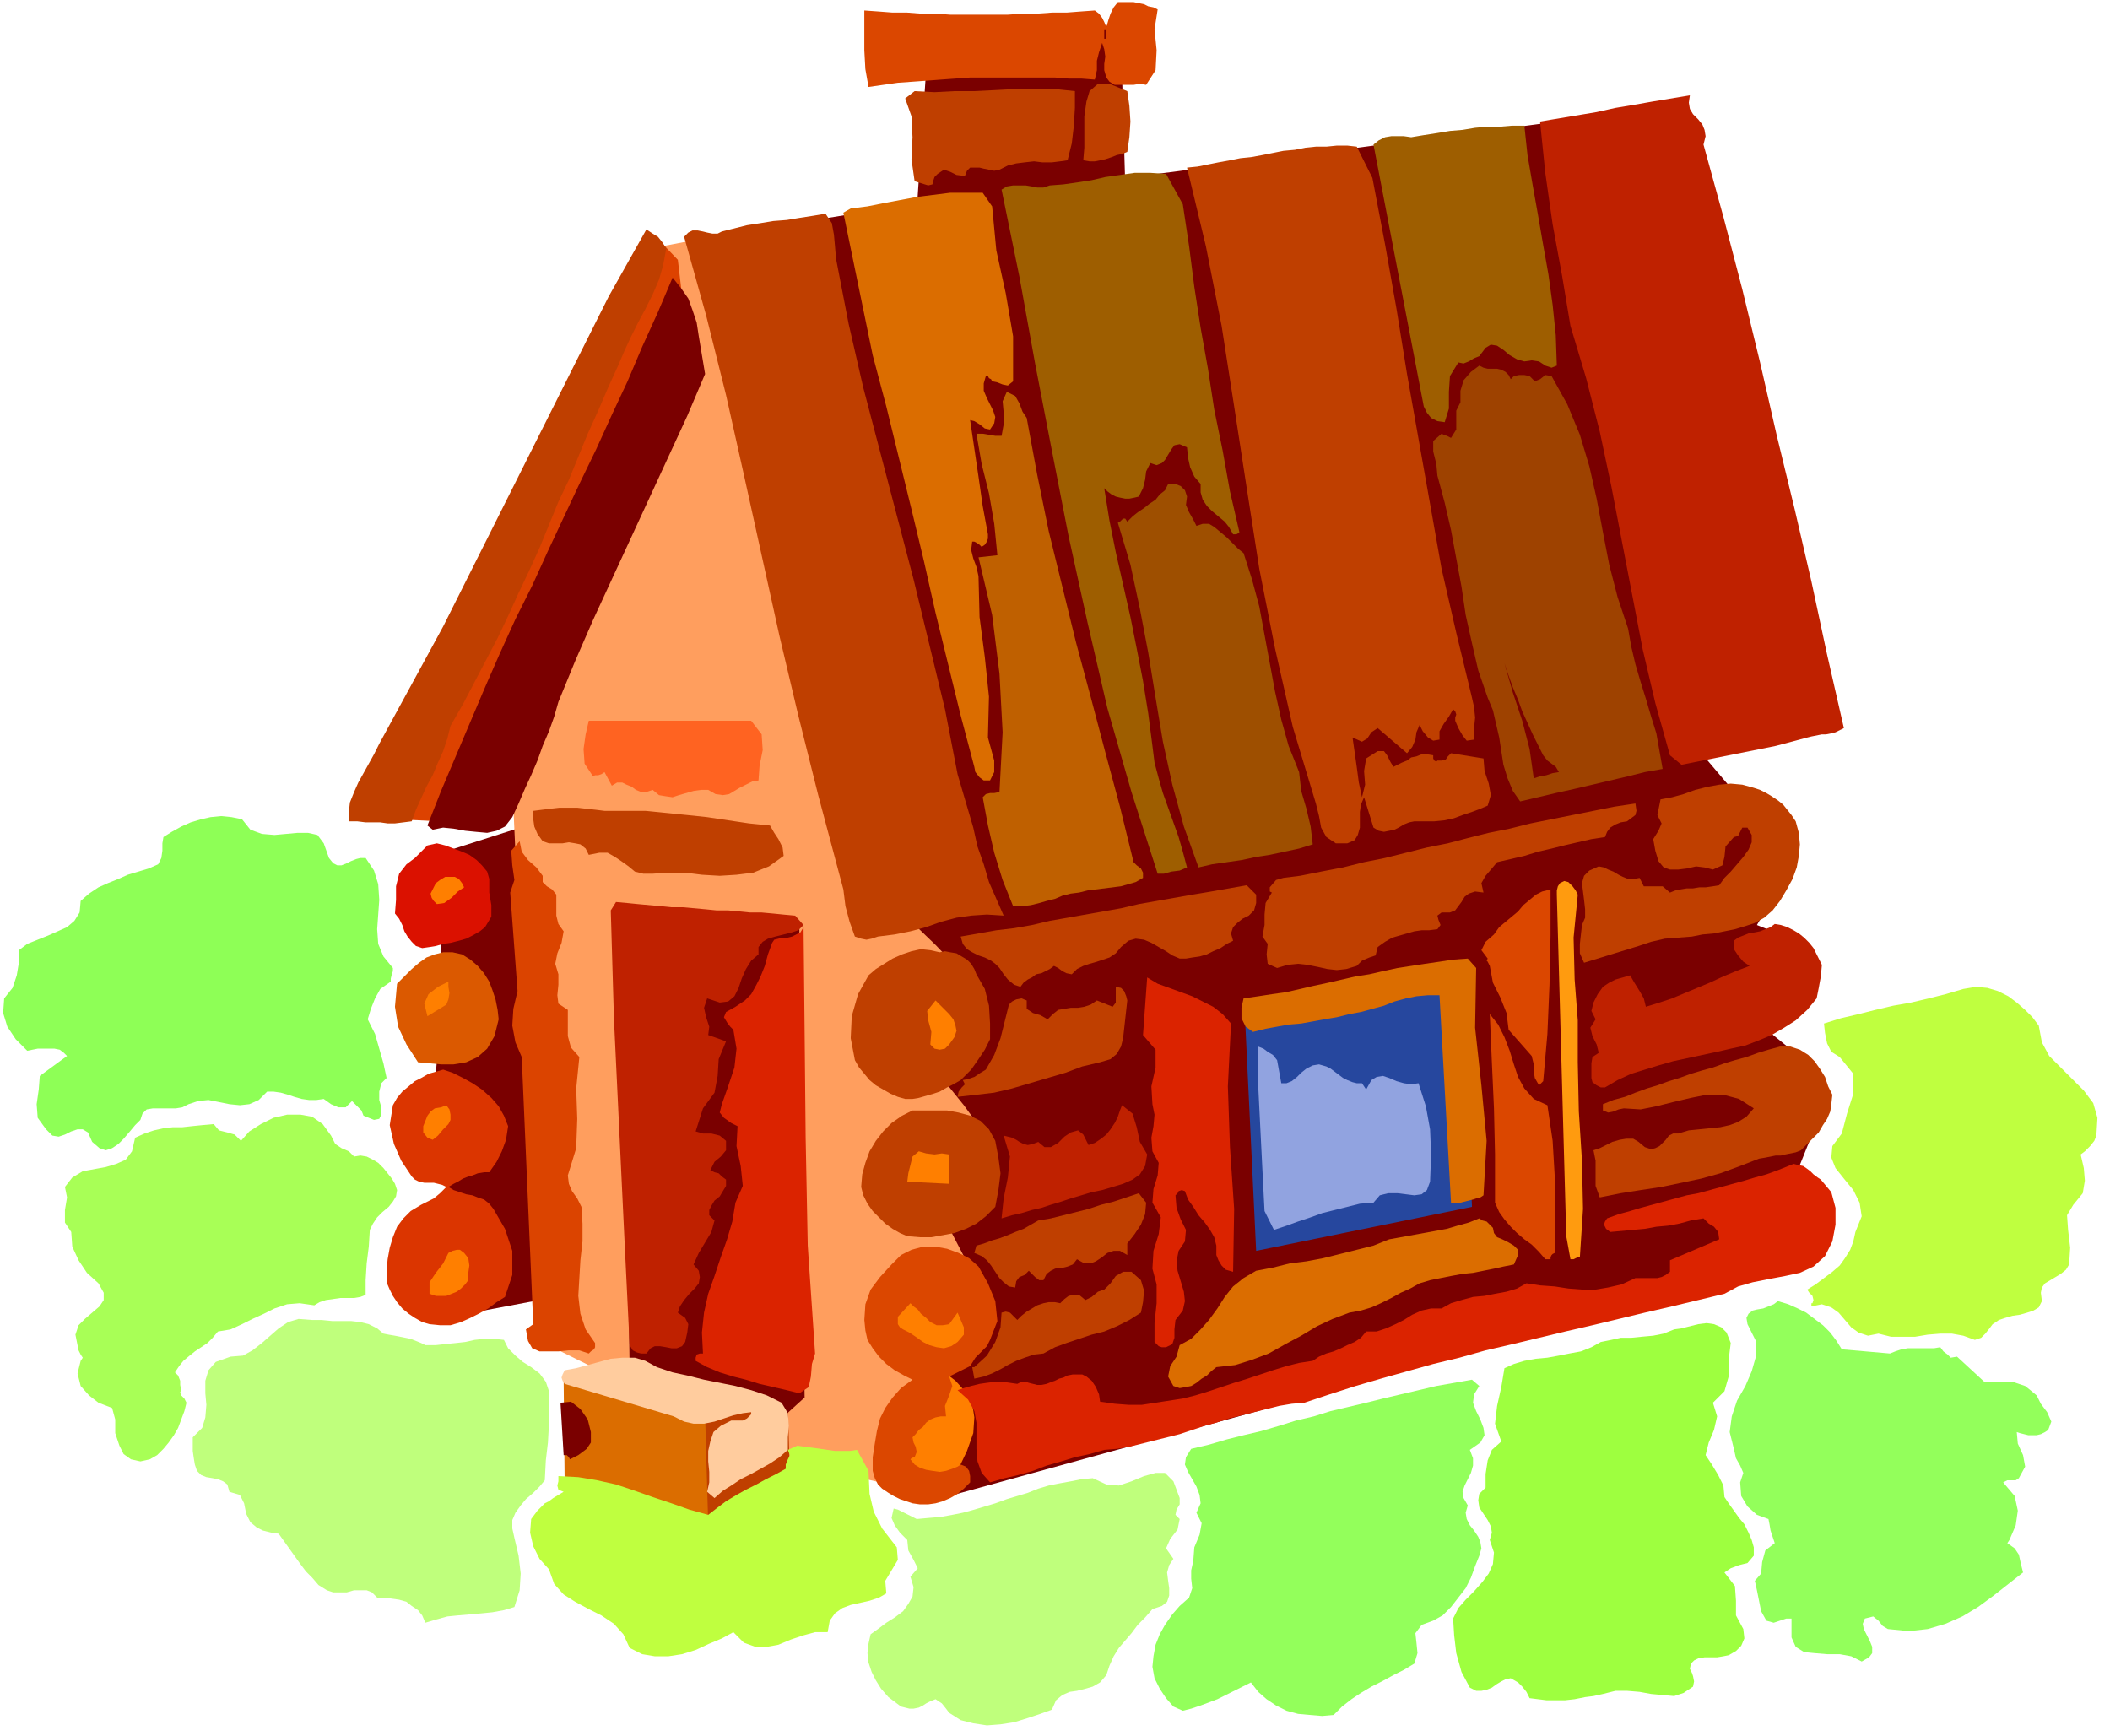 <svg xmlns="http://www.w3.org/2000/svg" fill-rule="evenodd" height="1.657in" preserveAspectRatio="none" stroke-linecap="round" viewBox="0 0 2014 1657" width="2.014in"><style>.pen1{stroke:none}.brush2{fill:#7a0000}.brush4{fill:#bf3f00}.brush5{fill:#db6d00}.brush6{fill:#ff7f00}.brush9{fill:#db4700}.brush10{fill:#bf2100}.brush11{fill:#9e5e00}.brush21{fill:#db2300}.brush22{fill:#bfff3f}.brush27{fill:#93ff5b}.brush28{fill:#bfff7c}</style><path class="pen1 brush2" d="m509 786-94 30 8 124-11 133 22 88-4 96 90-17-11-454zM884 67l-9 134 199-26-3-103V24l-89 4-98 39z"/><path class="pen1" style="fill:#ff9e5e" d="M627 236 489 748l24 531 231 114 144 33 59-39-2-628-276-531-42 8z"/><path class="pen1 brush4" d="M669 1350v105l85-44-2-71-83 10z"/><path class="pen1 brush5" d="m538 1316 1 103 137 36-3-105-135-34z"/><path class="pen1 brush2" d="m595 876 6 432 145 46 22-20-5-447h-7l-9-1-11-1-13-1h-14l-15-1-16-2-16-1-15-1h-14l-13-1-11-1-8-1h-6z"/><path class="pen1 brush6" d="m897 1310 9 1 8 3 7 5 7 7 5 8 5 9 2 11 1 11-1 11-2 11-5 9-5 8-7 7-7 5-8 3-9 1-9-1-8-3-7-5-6-7-5-8-4-9-2-11-1-11 1-11 2-11 4-9 5-8 6-7 7-5 8-3 9-1z"/><path class="pen1 brush2" d="m866 876 27 26 22 23 15 20 8 19 2 17-6 16-14 16-21 16 21 26 16 22 10 20 5 17-1 16-8 15-13 15-21 16 14 27 12 22 7 18 3 16-2 14-8 12-14 12-21 11 13 10 10 11 6 11 2 13-1 15-6 17-10 21-14 24 828-228 10-14 8-13 4-10 1-10-2-9-7-9-10-10-15-10 10-25 8-20 4-16 1-14-4-12-10-13-14-14-21-17 21-22 15-18 8-14 2-12-4-10-11-8-19-9-25-10 15-26 12-22 8-18 2-16-4-13-11-12-19-12-28-12-39-46-747 170z"/><path class="pen1" style="fill:#26479e" d="m1188 964 11 230 206-42-9-217-208 29z"/><path class="pen1" style="fill:#dd4200" d="m336 780 125 6 197-445-11-93-22-23-289 555z"/><path class="pen1 brush2" d="m667 228 154-25 781-102 145 589-922 194-158-656z"/><path class="pen1 brush9" d="m1105 9-3 19 2 20-1 19-9 14-6-1-6 1h-18l-5-3-3-4-2-7v-6l1-7-1-7-2-6-3 9-2 8v9l-2 9-13-1h-12l-13-1h-81l-14 1-14 1-13 1-14 1-14 1-14 2-14 2-3-17-1-18V10l14 1 13 1h14l13 1h14l14 1h55l14-1h14l14-1h14l13-1 14-1 4 3 3 4 2 4 2 5 2-7 2-6 3-6 4-5h15l5 1 5 1 4 2 5 1 4 2z"/><path class="pen1 brush2" d="M1054 28h2v9h-2v-9z"/><path class="pen1 brush4" d="m1076 87 2 14 1 15-1 15-2 14-5 2-5 1-5 2-6 2-5 1-5 1h-5l-6-1 1-12v-30l2-14 3-10 8-7h11l17 7zm-50 0v16l-1 17-2 17-4 16-7 1-8 1h-9l-8-1-9 1-8 1-8 2-8 4-5 1-5-1-5-1-4-1h-9l-3 3-2 5-8-1-6-3-6-2-6 4-3 3-1 3-1 4-4 1-13-4-3-21 1-21-1-20-6-17 9-7 19 1 19-1h19l20-1 19-1h38l19 2z"/><path class="pen1 brush10" d="m1613 91-1 7 1 6 3 5 5 5 4 5 2 5 1 6-2 8 19 69 18 69 17 70 16 70 17 70 16 69 15 70 16 70-4 2-4 2-4 1-5 1h-4l-5 1-5 1-4 1-15 4-15 4-15 3-15 3-15 3-15 3-15 3-15 3-11-9-14-50-12-51-10-52-10-52-10-52-11-52-13-51-15-50-8-48-9-49-7-49-5-49 18-3 18-3 18-3 18-4 18-3 17-3 18-3 18-3z"/><path class="pen1 brush11" d="m1455 120 3 28 5 29 5 28 5 29 5 28 4 29 3 29 1 29-5 2-6-2-6-4-7-1-7 1-7-2-7-4-6-5-6-4-6-1-5 3-6 8-5 2-5 3-5 2-5-1-8 13-1 15v16l-4 13-7-1-6-3-4-5-3-6-48-250 5-4 6-3 6-1h12l7 1 6-1 6-1 13-2 12-2 12-1 12-2 11-1h12l12-1h12z"/><path class="pen1 brush4" d="m1310 170 12 63 11 62 10 62 11 62 11 62 11 62 14 61 15 62 2 9 1 10-1 10v11l-7 1-4-5-4-7-3-7v-3l1-3-1-3-2-2-4 7-5 7-4 7v8l-6 1-5-3-5-6-3-6-3 7-1 7-3 7-5 6-28-24-6 4-4 6-5 3-9-4 2 14 2 14 2 15 3 14 3-12-1-13 2-12 11-7h6l3 4 3 6 3 5 4-2 4-2 5-2 4-3 5-1 5-2h5l6 1v3l1 2 2 1 1-1h4l4-1 2-3 3-3 31 5 1 12 4 12 2 11-3 10-7 3-8 3-9 3-8 3-9 2-10 1h-19l-5 1-5 2-5 3-4 2-5 1-5 1-5-1-5-3-9-29-3 7-1 7v15l-2 7-3 5-7 3h-11l-9-6-5-9-2-11-3-12-22-73-17-75-15-76-12-77-12-78-12-77-15-76-18-75 10-1 10-2 10-2 11-2 10-2 10-1 11-2 10-2 10-2 11-1 10-2 10-1h10l10-1h10l9 1 15 30z"/><path class="pen1 brush11" d="m1129 195 6 40 5 39 6 39 7 39 6 39 8 39 7 39 9 39-1 1-2 1h-3l-4-7-4-5-6-5-6-5-5-5-4-6-2-7v-8l-6-7-4-9-2-9-1-10-7-3-5 1-3 4-3 5-3 5-3 3-5 2-6-2-4 8-1 8-2 8-4 8-4 1-5 1h-4l-5-1-4-1-4-2-4-3-3-3 5 31 6 30 7 31 7 31 6 30 6 31 5 31 4 31 2 16 4 15 4 14 5 14 5 14 5 14 4 14 4 15-7 3-8 1-7 2h-6l-25-78-23-80-19-82-18-82-16-82-16-83-15-83-17-83 5-3 6-1h12l6 1 5 1h6l6-2 13-1 14-2 13-2 13-3 14-2 14-2h15l15 1 16 29z"/><path class="pen1 brush5" d="m947 197 4 42 9 41 7 41v43l-5 4-5-1-5-2-5-1-1-2-2-1-1-2h-2l-2 7v7l3 7 3 6 3 6 2 6-1 6-4 6-5-1-5-4-5-3-4-1 4 27 4 27 4 28 5 27v4l-1 3-2 3-3 2-2-2-3-2-2-1h-2l-1 8 2 8 3 8 2 9 1 39 5 38 4 38-1 39 3 11 3 11v11l-4 8h-6l-4-3-4-5-1-5-13-49-12-49-12-49-11-49-12-50-12-49-12-49-13-49-28-136 7-4 16-2 15-3 16-3 16-3 16-2 16-2h31l9 13z"/><path class="pen1 brush4" d="m798 247 12 62 14 61 16 61 16 61 16 61 15 62 15 62 12 62 5 17 5 17 5 17 4 18 6 17 5 17 7 16 7 16-16-1-15 1-14 2-15 4-14 5-15 4-15 3-16 2-6 2-5 1-5-1-6-2-5-14-4-15-2-16-4-15-20-75-19-76-18-76-17-77-17-77-17-76-19-76-21-75 4-4 4-2h5l5 1 4 1 5 1h5l4-2 12-3 12-3 13-2 12-2 13-1 12-2 13-2 12-2 6 9 2 11 1 11 1 12zm-162-10-3 16-4 14-6 14-7 14-7 13-7 14-6 13-6 14-10 22-9 21-10 22-9 22-9 22-10 21-9 22-9 22-10 22-10 21-10 22-10 21-11 21-11 21-11 21-12 21-3 12-4 12-5 11-5 12-6 11-5 11-5 11-4 11-8 1-8 1h-7l-7-1h-14l-8-1h-8v-9l1-9 4-10 4-9 5-9 5-9 5-9 5-10 61-112 158-315 36-64 6 4 5 3 4 5 4 6z"/><path class="pen1 brush2" d="m673 357-17 40-18 39-18 39-18 39-18 39-18 39-17 39-16 39-4 14-5 14-6 14-5 14-6 14-6 13-6 14-6 13-7 9-8 4-9 2-11-1-10-1-11-2-10-1-10 2-5-4 13-33 14-33 14-33 14-33 14-32 15-33 16-32 15-33 15-32 15-32 16-33 15-33 15-32 14-33 15-33 14-33 8 10 7 10 4 11 4 12 2 13 2 12 2 12 2 12z"/><path class="pen1" style="fill:#9e4200" d="m1442 362 3-3 5-1h5l5 1 5 5 5-2 5-4 6 1 15 27 12 29 9 30 7 31 6 32 6 31 8 31 10 30 3 17 4 17 5 17 5 16 5 17 5 16 3 17 3 17-17 3-16 4-17 4-17 4-17 4-18 4-17 4-17 4-7-10-5-12-4-13-2-13-2-13-3-13-3-13-5-12-9-26-6-26-6-27-4-27-5-27-5-27-6-26-7-26-1-11-3-12v-10l8-7 2 1 3 1 2 1 2 1 5-8v-18l4-8v-11l3-10 7-8 8-6 4 2 4 1h9l4 1 4 2 3 3 2 4z"/><path class="pen1" style="fill:#bf6000" d="m980 399 10 54 11 54 13 53 13 53 14 52 14 53 14 52 13 53 3 3 4 3 2 4v5l-7 4-7 2-7 2-8 1-8 1-8 1-8 1-8 2-8 1-8 2-7 3-8 2-7 2-8 2-8 1h-9l-10-25-8-26-6-26-5-27 3-3 4-1h4l5-1 3-57-3-56-7-56-13-55 18-2-3-30-5-29-7-28-5-29h6l6 1 6 1h6l2-11v-11l-1-11 4-9 8 4 4 7 3 8 4 6z"/><path class="pen1" style="fill:#9e4f00" d="m1133 474-1 8 3 7 4 7 3 6 6-2h6l5 3 6 5 6 5 6 6 5 5 5 4 8 25 7 26 5 27 5 27 5 27 6 27 7 25 10 25 2 18 5 17 4 17 2 17-13 4-14 3-14 3-13 2-14 3-14 2-14 2-13 3-14-39-11-40-9-41-7-42-7-43-8-42-9-42-12-40 2-1 2-2 1-1h2l2 3 5-5 5-4 6-4 5-4 6-4 4-5 5-4 3-6h7l5 2 4 4 2 6z"/><path class="pen1 brush2" d="m1473 721 4 5 4 3 4 3 3 5-6 1-6 2-6 1-6 2-4-28-7-27-9-27-8-28 4 12 4 11 5 12 4 11 5 11 5 11 5 10 5 10z"/><path class="pen1" style="fill:#ff6321" d="m717 688 10 13 1 15-3 15-1 14-6 1-6 3-6 3-5 3-5 3-6 1-7-1-7-4h-7l-7 1-7 2-7 2-6 2-7-1-6-1-6-5-6 2h-5l-5-2-4-3-5-2-4-2h-5l-5 3-7-13-3 2-3 1h-3l-2 1-8-12-1-14 2-14 3-13h155z"/><path class="pen1 brush4" d="m1714 784 3 11 1 11-1 11-2 11-4 11-6 11-6 10-7 9-8 7-9 5-9 3-10 3-10 2-10 2-11 1-10 2-13 1-13 1-13 3-12 4-13 4-13 4-13 4-13 4-4-9v-9l1-9 1-9 3-7v-8l-1-9-1-8-1-8 2-7 5-5 9-4 5 1 4 2 5 2 5 3 4 2 5 2h6l5-1 4 8h18l7 6 5-2 5-1 6-1h6l6-1h6l7-1 6-1 5-7 6-6 6-7 6-7 5-7 3-7v-7l-4-7h-5l-2 4-2 4-4 1-8 9-1 10-2 8-9 4-8-2-8-1-9 2-8 1h-8l-6-2-5-6-3-10-2-11 5-8 3-7-4-8 3-15 11-2 11-3 11-4 12-3 11-2 11-1 11 1 11 3 6 2 6 3 5 3 6 4 5 4 4 5 4 5 4 6zm-152-10-1 4-4 3-4 3-6 1-5 2-5 3-3 4-2 5-13 2-13 3-13 3-12 3-13 3-13 4-13 3-13 3-5 6-6 7-4 7 2 9-8-1-6 2-4 3-3 5-3 4-3 4-5 2h-8l-4 3 1 4 2 5-3 4-8 1h-7l-7 1-7 2-7 2-7 2-7 4-7 5-2 8-6 2-7 3-5 5-10 3-9 1-9-1-9-2-10-2-9-1-10 1-10 3-9-4-1-9 1-10-5-7 2-11v-10l1-11 6-10-2-1v-4l6-7 7-2 8-1 8-1 20-4 21-4 20-5 20-4 20-5 20-5 20-4 19-5 20-5 20-4 20-5 20-4 20-4 20-4 20-4 20-3 1 7zm-827 14 4 7 4 6 4 8 1 8-14 10-15 6-16 2-16 1-17-1-16-2h-16l-15 1h-9l-8-2-6-5-7-5-6-4-7-4h-8l-10 2-3-6-5-4-5-1-6-1-6 1h-13l-6-2-5-7-3-7-1-7v-8l8-1 8-1 9-1h17l9 1 9 1 8 1h39l20 2 20 2 19 2 20 3 20 3 20 2z"/><path class="pen1" style="fill:#8eff56" d="m373 937-10 7-5 9-4 10-3 10 7 14 4 14 4 14 3 14-5 5-2 8v8l2 7v7l-2 4-5 1-10-4-2-5-3-3-3-3-3-3-6 6h-7l-7-3-7-5-7 1h-7l-7-1-7-2-6-2-7-2-7-1h-6l-8 8-9 4-9 1-10-1-10-2-10-2-10 1-9 3-6 3-6 1h-22l-6 1-4 4-2 6-5 5-5 6-6 7-5 5-6 4-6 2-6-2-7-6-4-9-5-3h-5l-6 2-6 3-6 2-6-1-6-6-8-11-1-13 2-14 1-13 26-19-3-3-4-3-5-1H36l-5 1-5 1-11-11-8-12-4-13 1-14 8-10 4-12 2-12v-12l8-6 10-4 10-4 9-4 9-4 7-6 5-8 1-11 8-7 9-6 9-4 10-4 9-4 10-3 10-3 9-4 3-6 1-7v-7l1-6 8-5 9-5 9-4 10-3 9-2 10-1 10 1 10 2 8 10 11 4 12 1 11-1 11-1h10l9 2 6 8 5 14 4 5 4 2h4l5-2 4-2 5-2 4-1h5l8 12 4 13 1 15-1 14-1 14 1 14 5 12 9 11v3l-1 3-1 4v3z"/><path class="pen1" style="fill:#db5900" d="m379 939 7-7 7-7 7-6 7-5 8-3 8-2h9l9 2 8 5 7 6 6 7 5 8 3 8 3 9 2 10 1 9-4 16-7 12-9 8-11 5-12 2h-12l-11-1-11-1-11-17-8-17-3-19 2-22z"/><path class="pen1" style="fill:#db4400" d="M518 836v6l4 4 5 3 4 5v20l2 8 5 7-2 11-4 10-2 10 3 10v10l-1 10 1 8 9 6v25l3 11 8 9-3 30 1 29-1 28-8 26 1 8 3 7 5 7 4 8 1 16v17l-2 18-1 17-1 17 2 17 5 15 9 13v4l-1 2-3 2-2 2-9-3h-10l-10 1h-18l-7-3-4-7-2-11 7-5-11-255-6-14-3-16 1-16 4-17-7-94 4-12-2-14-1-14 8-9 2 10 6 8 8 7 6 8z"/><path class="pen1" style="fill:#db1100" d="M467 839v13l2 12v11l-6 10-5 4-7 4-6 3-7 2-8 2-7 1-7 2-6 1-7 1-6-2-4-4-4-5-3-5-2-6-3-6-4-5 1-13v-13l3-12 7-9 8-6 6-6 6-6 9-2 8 2 8 3 8 3 7 3 7 5 5 5 5 6 2 7z"/><path class="pen1 brush6" d="m443 847-6 4-6 6-7 5-7 1-3-3-2-3-1-4 2-4 3-6 4-3 5-3h9l4 2 3 4 2 4z"/><path class="pen1" style="fill:#ff9b0f" d="m1506 854-4 41 1 40 3 39v40l1 47 3 47 1 46-3 46h-2l-2 1-2 1h-3l-4-22-9-326v-4l1-4 2-3 4-2 4 1 4 4 3 4 2 4z"/><path class="pen1 brush4" d="M1199 854v8l-2 7-5 5-6 3-5 4-4 4-2 6 2 7-6 3-6 4-7 3-6 3-7 2-7 1-6 1h-6l-7-3-6-4-7-4-7-4-7-3-8-1-7 2-7 6-5 6-6 4-6 2-6 2-7 2-6 2-6 3-5 5-5-1-4-2-4-3-4-2-4 3-4 2-4 2-5 1-4 3-4 2-4 3-3 4-6-2-6-5-4-5-4-6-4-4-4-3-6-3-6-2-6-3-5-3-4-5-2-7 17-3 17-3 17-2 17-3 17-4 17-3 17-3 17-3 17-3 17-4 17-3 17-3 17-3 18-3 17-3 17-3 9 9z"/><path class="pen1 brush9" d="M1480 849v44l-1 47-2 47-4 45-4 4-4-7-1-6v-7l-2-8-22-25-2-16-6-15-7-14-3-16-1-2-1-2-1-1 1-2-6-8 4-8 8-7 5-7 6-5 6-5 6-5 5-6 6-5 6-5 6-3 8-2z"/><path class="pen1 brush10" d="m767 883-5 5-6 2-8 2-8 2-7 2-5 3-4 5v7l-7 6-5 8-4 9-3 9-4 8-6 5-8 1-12-4-3 9 2 9 3 9-1 8 17 6-7 17-1 16-3 16-11 15-7 22 7 2h8l8 2 6 5v9l-5 6-6 5-4 8 4 2 4 1 3 3 4 3v6l-3 5-3 5-5 4-3 5-2 4v5l5 5-3 11-6 10-6 10-5 11 5 6 1 6-1 6-4 5-5 5-5 6-4 6-2 6 7 5 3 6-1 8-2 9-3 4-5 2h-5l-5-1-6-1h-5l-4 2-4 5h-5l-4-1-4-2-3-5-5-102-5-105-5-105-3-103 5-8 11 1 10 1 11 1 11 1 10 1h11l11 1 11 1 10 1h11l11 1 10 1h11l11 1 10 1 11 1 8 9zm967 28 5 10-1 11-2 11-2 10-9 11-11 10-11 7-12 7-12 5-13 5-14 3-13 3-14 3-14 3-14 3-14 4-13 4-13 4-13 6-12 7h-4l-4-2-4-3-1-4v-14l1-6 6-4-2-8-4-8-2-8 5-8-4-8 2-8 4-8 5-7 6-4 6-3 7-2 7-2 4 7 5 8 4 7 2 8 13-4 12-4 12-5 12-5 12-5 13-6 12-5 13-5-6-4-5-6-4-6v-8l4-3 5-2 5-2 6-1 5-1 5-2 5-2 4-3 6 1 6 2 6 3 5 3 5 4 5 5 4 5 3 6z"/><path class="pen1 brush21" d="m767 885 1 99 1 102 2 103 7 103-3 10-1 12-2 10-9 6-12-3-13-3-13-3-13-4-12-3-13-4-12-5-11-6v-3l1-3 3-1h3l-1-20 2-19 4-18 6-17 6-18 6-17 5-17 3-18 7-16-2-19-4-19 1-19-6-3-7-5-4-5 2-8 6-17 6-18 2-18-3-18-3-3-3-4-3-5 2-5 9-5 9-6 6-6 5-9 4-8 4-10 3-11 4-11 2-3 4-1 4-1h5l4-1 4-2 4-2 3-5z"/><path class="pen1 brush4" d="m917 1031-7 4-6 3-7 4-6 2-7 2-7 2-6 1h-7l-7-2-7-3-7-4-7-4-6-5-5-6-5-6-4-7-4-21 1-21 6-21 10-18 7-6 8-5 8-5 9-4 9-3 9-2 9 1 9 2 5-1 5 1 6 1 5 3 5 3 4 4 3 5 2 5 8 14 4 16 1 17v15l-5 10-6 9-7 10-10 10z"/><path class="pen1 brush4" d="m919 1031 5-1 6-2 6-4 5-3 8-14 6-16 4-16 4-16 3-3 4-2 5-1 5 2v8l6 4 7 2 7 4 5-5 5-4 6-1 6-1h7l6-1 6-2 6-4 15 6 3-4v-15l5 1 3 3 2 5 1 4-1 9-1 9-1 9-1 9-2 8-4 7-6 5-10 3-17 4-16 6-17 5-17 5-17 5-17 4-17 2-18 2 1-5 3-4 3-3-2-4z"/><path class="pen1 brush5" d="m1409 924-1 57 6 55 5 53-3 52-3 2-4 1-3 1-4 1-4 1-4 1h-9l-11-198h-11l-11 1-10 2-11 3-10 4-11 3-11 3-11 2-12 3-12 2-11 2-11 2-12 1-11 2-11 2-12 3-7-5-4-8v-10l2-9 14-2 13-2 14-2 13-3 13-3 14-3 13-3 13-3 13-2 13-3 14-3 13-2 13-2 14-2 13-2 14-1 8 9z"/><path class="pen1 brush21" d="m1175 977-3 60 2 58 4 59-1 60-7-2-4-4-3-5-2-5v-9l-2-8-4-7-5-7-6-7-5-8-5-7-3-8-3-1-3 1-1 2-2 2 1 12 4 11 5 10-1 11-6 9-2 10 1 9 3 10 3 10 1 9-2 9-7 9-1 9v8l-2 6-6 3h-4l-3-1-2-2-2-2v-18l2-19v-18l-4-15 1-17 5-16 2-16-8-14 1-13 4-13 1-12-6-11-1-13 2-11 1-11-2-10-1-17 4-18v-17l-12-14 4-55 10 6 11 4 11 4 11 4 10 5 10 5 9 7 8 9z"/><path class="pen1 brush6" d="M428 937v5l1 6-1 6-2 5-18 11-3-12 4-9 9-7 10-5z"/><path class="pen1 brush22" d="m1946 979 3 16 7 13 11 11 11 11 11 11 9 12 4 14-1 17-2 5-4 5-5 5-4 3 3 13 1 12-2 12-9 11-6 10 1 14 2 17-1 16-3 5-5 4-5 3-5 3-5 3-3 4-1 5 1 8-3 6-5 3-6 2-7 2-7 1-7 2-6 2-6 4-3 4-4 5-4 4-6 2-11-4-11-2h-11l-12 1-12 2h-23l-12-3-10 2-9-3-7-5-6-7-6-7-7-5-9-3-10 2v-3h1l1-3-1-4-3-3-2-3 8-5 8-6 8-6 7-6 5-7 5-8 3-8 2-9 6-15-2-13-6-12-9-11-8-10-4-10 1-11 9-12 5-19 6-19v-19l-13-16-8-5-4-8-2-10-1-9 16-5 17-4 16-4 17-4 17-3 17-4 16-4 17-5 12-2 11 1 10 3 10 5 8 6 8 7 7 7 6 8z"/><path class="pen1 brush6" d="m906 997-4 4-5 1-5-1-4-4 1-12-3-11-1-9 8-10 4 4 5 5 4 4 4 5 2 6 1 5-2 6-5 7z"/><path class="pen1 brush9" d="m1477 1055 5 34 2 34v73l-2 1-1 1-1 2v2h-5l-6-7-7-7-7-5-7-6-6-6-6-7-5-7-4-9v-46l-1-44-2-44-2-46 8 10 6 12 5 13 4 13 4 12 6 11 9 10 13 6z"/><path class="pen1" style="fill:#91a3e0" d="m1219 1012 4 22h5l5-2 5-4 4-4 5-4 6-3 6-1 7 2 4 2 4 3 4 3 4 3 4 2 5 2 4 1h5l4 6 5-9 5-3 6-1 6 2 7 3 7 2 7 1 7-1 7 22 4 22 1 24-1 26-3 8-5 4-7 1-8-1-8-1h-9l-8 2-6 7-13 1-12 3-12 3-12 3-11 4-12 4-11 4-12 4-9-18-2-39-2-40-2-40v-38l5 2 4 3 5 3 4 5z"/><path class="pen1 brush4" d="m1749 1045-1 9-1 7-3 7-4 6-4 7-5 5-6 6-6 6-5 2-5 1-5 1-4 1h-5l-5 1-5 1-6 1-18 7-19 7-18 5-19 4-19 4-20 3-19 3-20 4-4-11v-24l-2-10 6-2 6-3 6-3 7-2 6-1h7l5 3 6 5 6 2 4-1 4-2 3-3 3-3 3-4 4-2h5l10-3 10-1 10-1 10-1 9-2 8-3 8-5 7-8-14-9-15-4h-16l-15 3-17 4-16 4-15 3-16-1-5 1-5 2-5 1-5-2v-6l10-4 11-3 10-4 11-4 10-3 11-4 10-3 11-4 10-3 11-3 11-4 10-3 11-3 11-4 10-3 11-3h10l9 3 8 5 6 6 5 7 5 8 3 9 4 8z"/><path class="pen1" style="fill:#db3500" d="m485 1075-2 13-4 11-5 10-7 10h-5l-6 1-5 2-4 1-5 2-5 3-4 2-5 3 5 3 6 2 6 2 6 1 5 2 6 2 5 4 4 5 11 19 7 21v23l-7 21-8 5-8 6-9 5-8 4-9 4-10 3h-10l-10-1-7-2-7-4-6-4-6-5-5-6-4-6-3-6-3-7v-11l1-11 2-11 3-10 4-10 6-8 7-7 10-6 6-3 6-3 6-5 6-6-4-2-4-1-4-1h-9l-5-1-4-2-3-3-10-15-7-16-4-18 3-19 4-7 5-6 6-5 6-5 6-3 7-4 7-2 7-2 9 3 10 5 9 5 9 6 9 8 7 8 5 9 4 10z"/><path class="pen1 brush6" d="m428 1073-5 5-5 6-5 4-5-2-4-5v-6l2-5 2-5 3-4 4-3 6-1 5-2 3 4 1 5v5l-2 4z"/><path class="pen1 brush10" d="m1095 1102-2 11-5 8-7 5-9 4-10 3-10 3-10 2-10 3-10 3-9 3-10 3-9 3-9 2-10 3-9 2-10 3 2-19 4-20 2-20-6-20 4 1 4 1 4 2 3 2 4 2 4 1 5-1 5-2 6 5h6l7-4 6-6 6-4 7-2 5 4 5 10 6-2 6-4 5-4 4-5 4-6 3-6 2-6 2-5 10 8 4 13 3 14 7 12z"/><path class="pen1 brush4" d="m950 1089 3 16 2 15-2 16-3 16-9 9-9 7-10 5-11 4-11 2-11 2h-11l-12-1-7-3-7-4-7-5-6-6-6-6-5-7-4-8-2-8 1-12 3-11 4-11 6-10 7-9 8-8 10-7 10-5h33l11 2 11 3 10 5 8 8 6 11z"/><path class="pen1" style="fill:#a8ff56" d="m316 1084 4 8 6 4 7 3 5 5 6-1 6 1 6 3 5 3 5 5 4 5 4 5 3 5 2 6-1 6-3 5-4 5-6 5-5 5-4 6-3 6-1 16-2 16-1 16v14l-5 2-6 1h-13l-7 1-7 1-6 2-5 3-14-2-12 1-12 4-10 5-11 5-10 5-11 5-12 2-5 6-5 5-6 4-6 4-5 4-6 5-4 5-4 6 3 3 2 5v4l1 5-1 2 1 3 3 3 2 4-2 8-3 8-3 8-4 7-5 7-5 6-6 6-7 4-9 2-9-2-7-5-4-8-4-12v-13l-3-11-13-5-9-7-8-9-3-12 3-12 2-3-2-3-2-4-1-5-2-10 3-9 6-6 7-6 7-6 4-6v-7l-5-9-11-10-8-12-6-13-1-14-6-9v-12l2-12-2-10 7-9 10-6 11-2 11-2 10-3 9-4 6-8 3-13 9-4 9-3 9-2 9-1h9l9-1 10-1 11-1 5 6 8 2 7 2 6 6 8-9 11-7 12-6 13-3h13l11 2 10 7 8 11z"/><path class="pen1 brush6" d="M906 1102v28l-40-2 1-8 2-8 2-8 6-5 7 2 8 1 7-1 7 1z"/><path class="pen1 brush21" d="m1738 1126 10 12 4 15v16l-3 16-7 14-11 10-13 6-14 3-16 3-15 3-14 4-13 7-25 6-25 6-26 6-25 6-25 6-26 6-25 6-25 6-26 6-25 7-25 6-25 7-25 7-24 7-25 8-24 8-12 1-12 2-12 3-12 3-12 3-12 3-12 4-11 3-12 4-12 4-12 3-12 3-12 3-12 3-12 2-12 1-14 4-14 3-13 4-14 4-13 5-14 4-13 3-14 4-8-9-4-11-1-12v-25l-2-11-6-11-10-9 6-2 7-2 8-2 7-1 8-1h7l7 1 7 1 4-2h4l3 1 4 1 4 1h4l5-1 5-2 3-1 4-2 4-1 4-2 5-1h9l4 2 5 4 4 6 3 7 1 7 14 2 13 1h13l13-2 13-2 13-2 12-3 13-4 12-4 12-4 13-4 12-4 12-4 13-4 12-3 13-2 6-4 7-3 7-2 7-3 6-3 7-3 6-4 5-6h10l9-3 9-4 8-4 8-5 9-4 9-2h10l9-5 10-3 11-3 11-1 10-2 11-2 10-3 9-5 13 2 14 1 13 2 13 1h13l12-2 13-3 13-6h21l4-1 4-2 4-3v-11l47-20-1-7-4-5-5-3-5-5-12 2-11 3-11 2-11 1-11 2-11 1-11 1-11 1-4-3-2-4 1-3 2-3 11-4 11-3 10-3 11-3 11-3 11-3 11-3 11-2 11-3 11-3 11-3 11-3 10-3 11-3 11-4 10-4 5-2 4 1 5 1 3 2 4 3 3 3 4 3 3 2z"/><path class="pen1 brush4" d="m1094 1148-1 11-4 10-6 9-7 9v11l-7-4h-6l-6 2-5 4-6 4-5 2h-6l-7-4-4 5-5 2-4 1h-4l-4 1-4 2-4 3-3 6h-4l-4-3-3-3-3-3-4 4-5 2-3 4-1 6-6-1-5-4-4-4-4-6-4-6-4-5-5-4-7-3 2-7 7-2 8-3 7-2 8-3 7-3 8-3 7-4 7-4 12-2 12-3 12-3 12-3 12-4 12-3 12-4 12-4 7 9z"/><path class="pen1 brush5" d="m1425 1172 1 5 3 4 5 2 6 3 5 3 4 4v5l-4 9-10 2-9 2-10 2-10 2-10 1-11 2-10 2-10 2-10 3-9 5-9 4-9 5-10 5-9 4-10 3-11 2-16 6-15 7-15 9-15 8-16 9-16 6-16 5-18 2-5 4-4 4-5 3-5 4-5 3-5 1-6 1-6-2-5-9 2-10 6-9 3-11 11-6 9-9 8-9 8-11 7-11 8-10 10-8 12-7 16-3 16-4 16-2 16-3 16-4 16-4 16-4 15-6 11-2 11-2 11-2 11-2 11-2 10-3 11-3 10-4 3 2 4 1 3 3 3 3z"/><path class="pen1 brush6" d="m447 1222-3 4-4 4-4 3-5 2-5 2h-10l-6-2v-11l6-9 7-9 5-10 4-2 4-1h3l4 3 4 5 1 7-1 7v7z"/><path class="pen1 brush9" d="m926 1304-20 10 3 9-3 9-4 10 1 10h-5l-5 1-5 2-4 3-3 4-4 3-3 4-3 3 1 5 2 4 1 5-2 5h-1l-2 1-1 1 4 5 5 3 6 2 6 1 7 1 6-1 6-2 5-2 3-2 5 2 3 4 1 5v6l-6 6-6 5-7 4-7 3-7 2-7 1h-8l-7-1-6-2-6-2-6-3-5-3-6-4-4-4-3-6-2-7v-13l2-13 2-12 3-12 5-10 7-10 8-9 11-8-8-4-9-5-8-6-7-7-6-8-5-8-2-9-1-10 1-15 5-14 9-12 11-12 9-9 10-5 11-3h12l11 2 11 4 10 5 9 8 9 16 7 17 2 19-7 18-3 6-5 5-6 6-5 8z"/><path class="pen1 brush4" d="M928 1305h2l12-11 8-13 5-14 1-14 4-1 4 1 4 4 3 3 4-4 5-4 5-3 5-3 6-2 5-1h6l5 1 4-4 4-3 5-1h5l6 5 6-3 6-5 6-2 6-6 5-7 7-4h8l9 8 3 10-1 11-2 10-11 7-12 6-12 5-12 3-12 4-12 4-11 4-11 6-9 1-9 3-8 3-8 4-7 4-8 4-8 3-9 2-2-11z"/><path class="pen1" style="fill:#ffcc9e" d="m752 1384-8 7-9 6-9 5-9 5-10 5-9 6-8 5-8 7-7-6 2-9v-10l-1-10v-10l2-9 3-9 7-6 10-5h11l4-2 4-4v-2l-8 1-9 2-9 3-9 3-10 2h-10l-9-2-10-5-104-31-2-3-1-3 1-3 2-4 11-2 11-3 11-3 11-3 11-1h12l10 3 11 6 15 5 14 3 16 4 15 3 15 3 15 4 15 5 14 7 6 10 1 12-1 11v12z"/><path class="pen1 brush22" d="m752 1384 9-4 7 1 8 1 7 1 7 1 7 1h14l7-1 11 20 1 22 4 17 8 16 14 18 1 12-6 10-6 10 1 12-7 4-9 3-9 2-9 2-8 3-7 5-5 7-2 11h-12l-11 3-12 4-12 5-11 2h-11l-11-4-10-10-11 6-12 5-13 6-13 4-13 2h-13l-12-2-12-6-6-13-9-10-12-8-12-6-13-7-11-7-9-10-5-14-9-10-6-12-3-13 1-13 3-4 3-4 4-4 3-3 4-2 4-3 5-3 5-3-5-2-1-4 1-4v-5l19 1 18 3 18 4 18 6 17 6 18 6 17 6 18 5 9-7 8-6 10-6 9-5 10-5 9-5 10-5 9-5v-4l2-5 2-4-2-5z"/><path class="pen1 brush27" d="m1758 1288 46 4 5-2 6-2 6-1h25l6-1 3 4 4 3 3 3 6-1 26 24h27l6 2 6 2 5 4 6 5 4 8 6 8 4 9-3 8-3 2-4 2-4 1h-8l-4-1-4-1-3-1 1 11 5 11 2 11-6 11-3 2h-8l-4 2 11 13 3 14-2 14-6 14-2 3 7 5 4 6 2 9 2 8-14 11-14 11-15 11-15 9-16 7-17 5-18 2-20-2-5-3-4-5-5-4-8 2-2 5 1 5 3 6 3 6 2 5v6l-3 4-7 4-10-5-11-2h-12l-12-1-10-1-8-5-4-9v-18h-5l-6 2-6 2-7-2-5-9-2-10-2-10-2-9 6-7 1-11 3-11 9-7-2-6-2-6-1-6-1-5-11-4-9-8-6-10-1-13 3-9-3-7-4-7-2-9-4-16 2-15 5-15 8-14 6-14 4-14v-15l-8-16-1-6 2-4 4-3 4-1 6-1 5-2 5-2 4-3 10 3 9 4 8 4 8 6 8 6 7 7 6 8 5 8z"/><path class="pen1 brush6" d="m906 1264 8-11 3 7 3 7v7l-6 7-6 4-7 2-7-1-7-2-6-3-7-5-6-4-6-3-3-2-2-3v-7l12-13 3 3 4 3 3 4 5 4 4 4 6 3h6l6-1z"/><path class="pen1 brush28" d="m366 1273 5 1 6 1 5 1 5 1 5 1 5 2 5 2 4 2h10l9-1 10-1 9-1 9-2 9-1h10l9 1 4 8 7 7 7 6 8 5 8 6 6 8 3 9v31l-1 18-2 17-1 19-5 6-6 6-7 6-5 6-5 7-3 7v8l2 9 4 17 2 17-1 16-5 16-10 3-11 2-10 1-11 1-12 1-10 1-11 3-10 3-3-7-4-5-6-4-5-4-7-2-7-1-7-1h-7l-5-5-5-2h-12l-7 2h-13l-6-2-8-5-6-7-6-6-6-8-5-7-5-7-5-7-5-7-7-1-8-2-6-3-6-5-4-8-2-10-4-8-10-3-2-7-4-3-5-2-5-1-6-1-5-2-4-4-2-6-1-6-1-7v-13l9-9 3-10 1-12-1-11v-12l3-10 7-8 14-5 12-1 9-5 9-7 8-7 8-7 9-6 10-3 13 1h9l10 1h18l9 1 8 2 8 4 6 5z"/><path class="pen1" style="fill:#9eff3f" d="m1652 1282-2 16v16l-4 14-11 11 4 13-3 13-5 12-3 12 6 9 6 10 5 10 1 11 4 6 5 7 5 7 5 6 4 8 3 7 2 7v8l-6 7-8 2-8 3-6 4 10 13 1 14v14l7 13 1 9-3 7-5 5-7 4-5 1-6 1h-12l-6 1-4 2-3 3-1 5 2 4 1 3 1 5-1 5-9 6-9 3-11-1-11-1-11-2-12-1h-11l-12 3-9 2-8 1-10 2-9 1h-18l-8-1-8-1-3-6-4-5-4-4-7-4-5 1-4 2-5 3-4 3-5 2-5 1h-5l-6-3-8-15-5-18-2-17-1-16 5-10 7-8 8-8 8-9 6-8 4-9 1-11-4-12 2-7-1-6-3-6-4-6-4-6-1-7 1-6 6-6v-13l2-13 4-10 9-8-6-17 2-17 4-18 3-18 9-4 10-3 11-2 11-1 11-2 10-2 11-2 10-4 9-5 10-2 9-2h10l10-1 11-1 10-2 10-4 7-1 8-2 8-2 8-1 7 1 7 3 5 5 4 10z"/><path class="pen1 brush27" d="m1412 1323-5 8-1 8 3 8 4 8 3 8 1 7-4 7-10 7 3 8v7l-2 7-3 6-3 6-2 6 1 6 4 7-2 7 1 6 3 6 4 5 4 6 2 5 1 6-2 7-4 10-4 11-5 10-7 9-7 9-8 8-9 5-11 4-6 8 1 9 1 10-3 10-10 6-10 5-11 6-10 5-10 6-9 6-9 7-8 8-11 1-12-1-11-1-11-3-10-5-9-6-8-7-7-9-8 4-8 4-8 4-8 4-8 3-8 3-9 3-8 2-9-4-7-8-6-9-5-10-2-11 1-10 2-11 4-10 5-9 7-10 7-8 9-8 3-9-1-9v-8l2-9 1-13 5-12 2-11-5-10 4-9-1-8-3-8-4-7-4-7-3-7 1-7 5-8 17-4 17-5 16-4 17-4 17-5 16-5 17-4 16-5 17-4 17-4 16-4 17-4 17-4 17-4 17-3 17-3 7 6z"/><path class="pen1 brush2" d="M564 1367v10l-4 6-8 6-8 4-1-2-2-2h-3l-3-50 10-1 9 7 7 10 3 12z"/><path class="pen1 brush28" d="M1126 1430v6l-3 5-1 5 4 4-2 10-7 9-4 9 7 10-4 6-2 7 1 8 1 7v7l-2 6-5 4-9 3-7 8-7 7-6 8-6 7-6 7-5 8-4 9-3 9-6 7-7 4-7 2-8 2-7 1-7 3-6 5-4 9-11 4-12 4-13 4-13 2-13 1-13-2-12-3-11-7-3-4-4-5-6-4-5 2-4 2-3 2-4 2-5 1h-4l-4-1-4-1-4-3-8-6-7-8-5-8-4-8-3-9-1-9 1-9 2-9 7-5 8-6 8-5 8-6 5-7 4-7 1-9-3-10 7-8-4-8-5-9-1-10-7-7-5-7-3-7 2-9 4 1 6 3 6 3 6 3 11-1 12-1 11-2 10-2 11-3 10-3 10-3 11-4 10-3 10-3 10-4 10-3 10-2 11-2 10-2 11-1 13 6 12 1 12-4 12-5 11-3h9l8 8 6 16z"/></svg>
